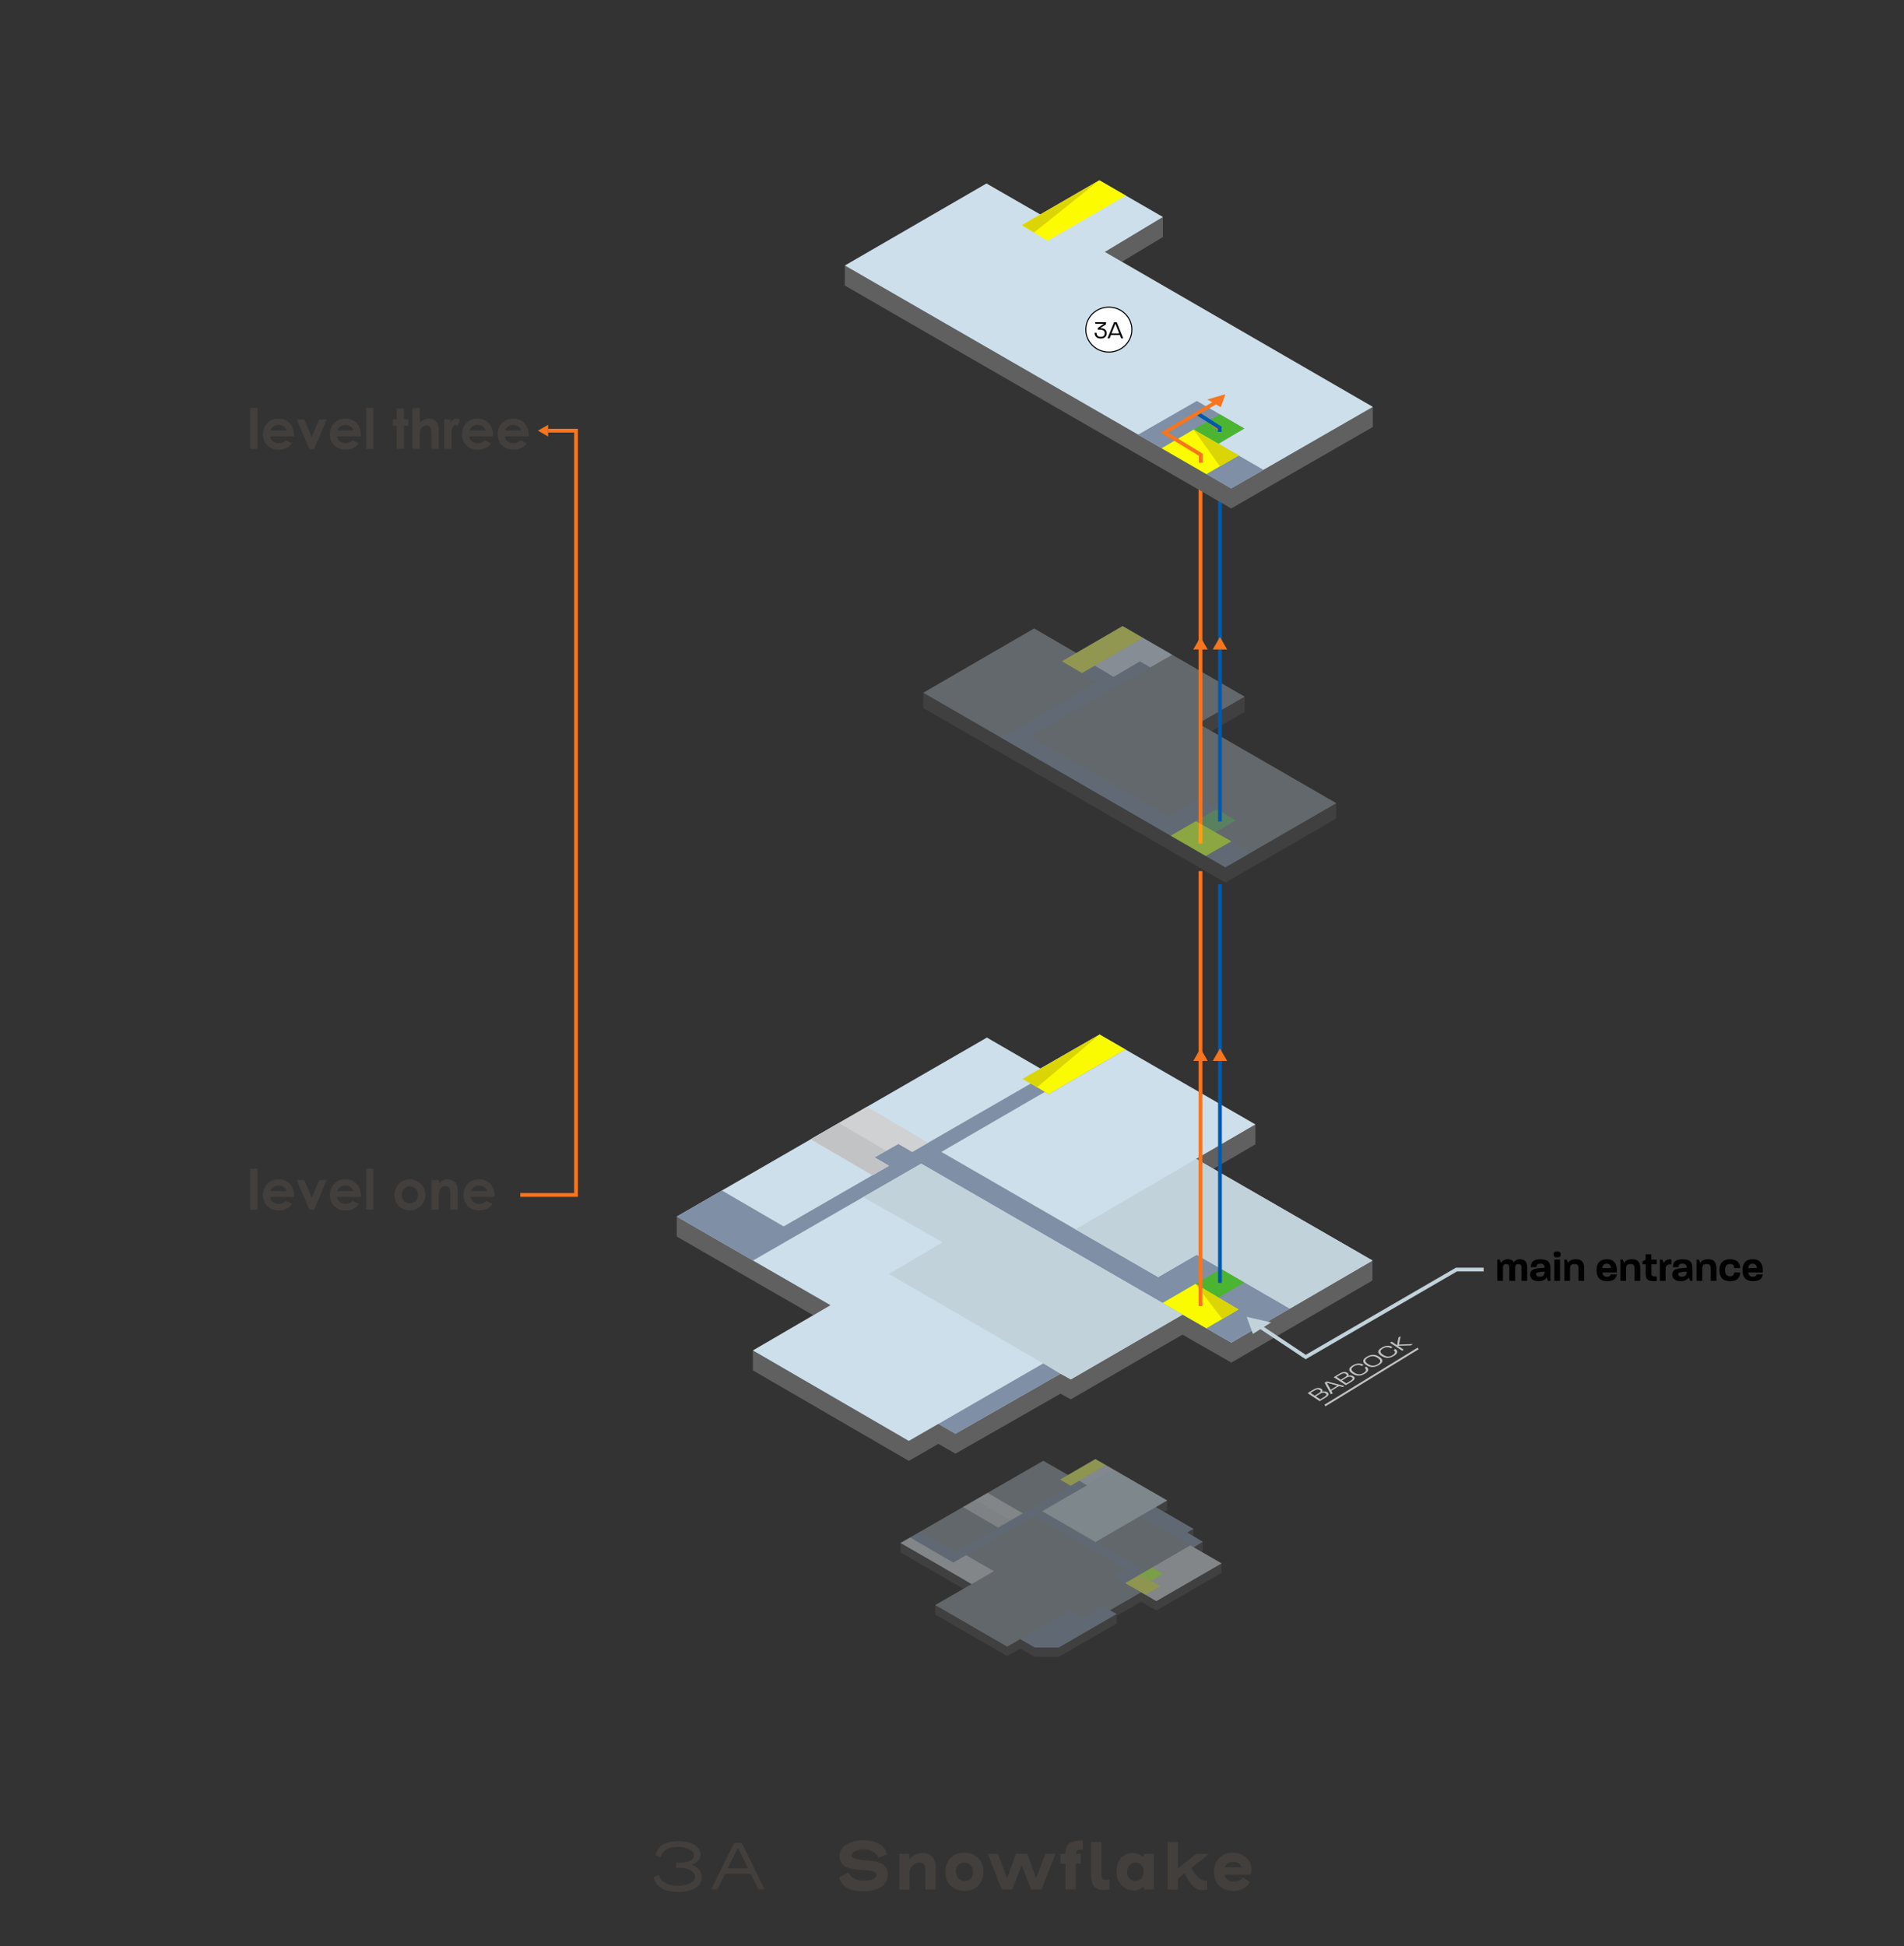 <?xml version="1.0" encoding="UTF-8"?><svg id="Layer_1" xmlns="http://www.w3.org/2000/svg" viewBox="0 0 1008 1030.37"><rect x="0" y="0" width="1008" height="1030.37" fill="#333333" stroke="none"/><defs><style>.cls-1,.cls-2{fill:#f7751e;}.cls-3{fill:#fafb00;}.cls-4{fill:#fff;}.cls-5,.cls-6{fill:#fcfb00;}.cls-7{fill:#7f8fa5;}.cls-8,.cls-9{fill:#c2c3c4;}.cls-10,.cls-11{fill:#c1d2db;}.cls-12,.cls-13,.cls-14{fill:#cddfea;}.cls-15{fill:#cc0e26;}.cls-16,.cls-17{fill:#d0d1d3;}.cls-18{fill:#dbd505;}.cls-19{fill:#433f3c;}.cls-20,.cls-21,.cls-22{fill:#4bb531;}.cls-23,.cls-24,.cls-25{fill:#606060;}.cls-2,.cls-26,.cls-27,.cls-28{stroke-width:2px;}.cls-2,.cls-26,.cls-27,.cls-28,.cls-29{stroke-miterlimit:10;}.cls-2,.cls-27{stroke:#0059ad;}.cls-26{stroke:#c1d2db;}.cls-26,.cls-27,.cls-28,.cls-29,.cls-30{fill:none;}.cls-28{stroke:#f7751e;}.cls-29{stroke:#c2c3c4;}.cls-30{stroke:#000;stroke-width:.56px;}.cls-21,.cls-31,.cls-24,.cls-32,.cls-13,.cls-6{opacity:.31;}.cls-31,.cls-33{fill:#5f708a;}.cls-32{fill:#dbdbdb;}.cls-17,.cls-14,.cls-9,.cls-11,.cls-34,.cls-22,.cls-33,.cls-25{opacity:.3;}.cls-34{fill:#fafa00;}</style></defs><polygon class="cls-23" points="642.37 618.75 664.63 605.81 664.63 595.26 633.26 613.5 642.37 618.75"/><polygon class="cls-23" points="358.27 644.04 358.27 654.59 430.54 696.26 439.63 690.95 358.27 644.04"/><polygon class="cls-23" points="651.88 710.78 626.09 695.93 566.89 730.24 561.42 727.24 505.82 759 496.79 753.79 481.15 762.82 398.58 714.9 398.58 725.45 481.15 773.37 496.79 764.34 505.82 769.55 561.42 737.79 566.89 740.79 626 706.53 651.88 721.33 726.63 677.86 726.63 667.31 651.88 710.78"/><polygon class="cls-12" points="642.37 618.75 633.26 613.5 664.63 595.26 582.15 547.69 550.78 565.65 522.48 549.27 358.27 644.04 439.63 690.95 430.54 696.26 398.58 714.9 481.15 762.82 496.79 753.79 505.82 759 561.42 727.24 566.89 730.24 626.09 695.93 651.88 710.78 726.63 667.31 642.37 618.75"/><polygon class="cls-7" points="358.27 644.04 382.19 630.23 414.87 649.25 470.59 617.13 462.91 612.73 475.61 605.54 482.94 609.8 545.7 573.61 541.52 571.12 582.15 547.69 595.78 555.55 555.2 579.22 553.17 578.02 498.37 609.8 613.15 676.06 633.57 664.23 682.87 692.76 651.88 710.78 487.69 616.02 398.63 667.31 358.27 644.04"/><polygon class="cls-7" points="561.42 727.24 552.41 721.72 496.79 753.79 505.82 759 561.42 727.24"/><polygon class="cls-3" points="595.78 555.55 555.2 579.22 541.52 571.12 582.15 547.69 595.78 555.55"/><polygon class="cls-20" points="646.53 671.73 615.47 689.77 638.71 703.18 655.63 693.21 645.04 686.93 658.87 678.86 646.53 671.73"/><polygon class="cls-3" points="615.47 689.77 632.83 679.68 655.63 693.21 638.71 703.18 615.47 689.77"/><polygon class="cls-16" points="459.02 585.9 491.32 604.97 482.94 609.8 475.61 605.54 462.91 612.73 470.59 617.13 461.91 622.14 429.22 603.09 459.02 585.9"/><polygon class="cls-8" points="429.22 603.09 444.11 594.5 469.18 609.19 462.91 612.73 470.59 617.13 461.91 622.14 429.22 603.09"/><polygon class="cls-10" points="566.89 730.24 470.59 674.38 499.02 657.63 456.97 633.71 487.69 616.02 626.09 695.93 566.89 730.24"/><polygon class="cls-10" points="726.63 667.31 633.26 613.5 569.37 650.79 613.15 676.06 633.57 664.23 682.87 692.76 726.63 667.31"/><g><polygon class="cls-25" points="631.84 813.25 631.84 809.37 628.47 811.23 631.84 813.25"/><polygon class="cls-25" points="476.74 816.83 476.74 821.83 510.05 841.07 514.37 838.57 476.74 816.83"/><polygon class="cls-25" points="616.2 800.33 617.92 799.31 617.92 794.31 611.93 797.87 616.2 800.33"/><polygon class="cls-25" points="636.16 821.55 636.75 821.18 636.75 816.19 631.97 819.14 636.16 821.55"/><polygon class="cls-25" points="612.18 847.6 604.14 842.92 587.61 852.47 591.13 854.44 560.47 872.16 547.84 872.16 540.09 867.71 533.24 871.72 495.12 849.69 495.12 854.68 533.24 876.72 540.09 872.71 547.84 877.16 560.47 877.16 591.13 859.43 591.16 855.41 604.14 847.92 612.18 852.6 646.73 832.62 646.73 827.62 612.18 847.6"/><polygon class="cls-14" points="636.16 821.55 631.97 819.14 636.75 816.19 631.84 813.25 628.47 811.23 631.84 809.37 616.2 800.33 611.93 797.87 617.92 794.31 579.92 772.41 565.42 780.81 552.33 773.3 476.74 816.83 514.37 838.57 510.05 841.07 495.12 849.69 533.24 871.72 540.09 867.71 547.84 872.16 560.47 872.16 591.13 854.44 587.61 852.47 604.14 842.92 612.18 847.6 646.73 827.62 636.16 821.55"/><polygon class="cls-33" points="481.81 813.91 504.68 827.19 547.44 802.47 596.41 830.75 589.69 834.62 606.49 844.29 614.3 839.74 609.38 836.86 615.74 833.16 610.03 829.78 606.72 831.71 551.78 800.01 589.71 778.05 579.92 772.41 561.28 783.24 566.77 786.53 505.91 821.68 487.2 810.81 481.81 813.91"/><polygon class="cls-34" points="561.28 783.24 579.92 772.41 585.5 775.63 566.77 786.53 561.28 783.24"/><polygon class="cls-17" points="571.38 783.85 575.44 786.31 589.71 778.05 585.5 775.63 571.38 783.85"/><polygon class="cls-33" points="631.97 819.14 603.54 802.56 611.93 797.87 631.84 809.37 628.47 811.23 636.75 816.19 631.97 819.14"/><polygon class="cls-11" points="579.99 816.29 617.92 794.31 589.71 778.05 551.78 800.01 579.99 816.29"/><polygon class="cls-17" points="630.15 818.08 610.03 829.78 615.74 833.16 609.38 836.86 614.3 839.74 606.49 844.29 612.18 847.6 646.73 827.62 630.15 818.08"/><polygon class="cls-34" points="610.03 829.78 595.69 838.08 606.49 844.29 614.3 839.74 609.38 836.86 615.74 833.16 610.03 829.78"/><polygon class="cls-22" points="615.74 833.16 609.38 836.86 603.57 833.52 610.03 829.78 615.74 833.16"/><polygon class="cls-33" points="591.13 854.44 583.9 850.33 572.94 856.73 565.97 852.72 540.09 867.71 547.84 872.16 560.47 872.16 591.13 854.44"/><polygon class="cls-17" points="514.37 838.57 526.18 831.76 511.47 823.27 504.68 827.19 500.49 824.76 495.55 827.62 514.37 838.57"/><polygon class="cls-17" points="481.81 813.91 476.74 816.83 495.55 827.62 500.49 824.76 481.81 813.91"/><polygon class="cls-9" points="509.8 797.79 528.43 808.67 534.92 804.92 516.23 794.09 509.8 797.79"/><polygon class="cls-17" points="516.23 794.09 522.81 790.3 541.47 801.14 534.92 804.92 516.23 794.09"/></g><g><path class="cls-19" d="M132.44,215.97h3.92v21.71h-3.92v-21.71Z"/><path class="cls-19" d="M154.59,234.64c-1.68,2.39-3.89,3.45-7.2,3.45-4.99,0-8.2-3.66-8.2-8.26,0-4.28,3.1-8.23,8.14-8.23s8.32,3.54,8.32,8.5c0,.35-.03,.53-.03,.89h-12.63c.38,2.33,2.15,3.63,4.4,3.63,1.68,0,2.8-.47,3.89-1.53l3.3,1.56Zm-2.89-6.76c-.53-1.83-2.21-2.95-4.31-2.95-1.95,0-3.45,.97-4.22,2.95h8.53Z"/><path class="cls-19" d="M157.1,222.02h4.01l3.95,9.23,3.95-9.23h3.98l-6.67,15.67h-2.54l-6.7-15.67Z"/><path class="cls-19" d="M189.99,234.64c-1.68,2.39-3.89,3.45-7.2,3.45-4.99,0-8.2-3.66-8.2-8.26,0-4.28,3.1-8.23,8.14-8.23s8.32,3.54,8.32,8.5c0,.35-.03,.53-.03,.89h-12.63c.38,2.33,2.15,3.63,4.4,3.63,1.68,0,2.8-.47,3.89-1.53l3.3,1.56Zm-2.89-6.76c-.53-1.83-2.21-2.95-4.31-2.95-1.95,0-3.45,.97-4.22,2.95h8.53Z"/><path class="cls-19" d="M193.79,215.97h3.92v21.71h-3.92v-21.71Z"/><path class="cls-19" d="M209.99,216.23h3.92v5.78h2.33v3.36h-2.33v12.3h-3.92v-12.3h-2.01v-3.36h2.01v-5.78Z"/><path class="cls-19" d="M218.39,215.97h3.92v7.64c1.5-1.3,2.95-2.01,4.63-2.01,2.95,0,5.37,1.92,5.37,5.72v10.36h-3.92v-7.41c0-3.19-.38-5.07-2.68-5.07-1.09,0-2.04,.56-2.66,1.53-.8,1.24-.74,2.66-.74,4.28v6.67h-3.92v-21.71Z"/><path class="cls-19" d="M238.54,223.99c.74-1.62,2.01-2.39,3.3-2.39,.83,0,1.33,.24,1.71,.41l-1.21,3.36c-.3-.15-.74-.32-1.15-.32-1.12,0-2.01,1.3-2.09,3.6-.03,.86-.03,1.83-.03,2.68v6.34h-3.92v-15.67h3.39v1.98Z"/><path class="cls-19" d="M259.96,234.64c-1.68,2.39-3.89,3.45-7.2,3.45-4.99,0-8.2-3.66-8.2-8.26,0-4.28,3.1-8.23,8.14-8.23s8.32,3.54,8.32,8.5c0,.35-.03,.53-.03,.89h-12.63c.38,2.33,2.15,3.63,4.4,3.63,1.68,0,2.8-.47,3.89-1.53l3.3,1.56Zm-2.89-6.76c-.53-1.83-2.21-2.95-4.31-2.95-1.95,0-3.45,.97-4.22,2.95h8.53Z"/><path class="cls-19" d="M278.84,234.64c-1.68,2.39-3.89,3.45-7.2,3.45-4.99,0-8.2-3.66-8.2-8.26,0-4.28,3.1-8.23,8.14-8.23s8.32,3.54,8.32,8.5c0,.35-.03,.53-.03,.89h-12.63c.38,2.33,2.15,3.63,4.4,3.63,1.68,0,2.8-.47,3.89-1.53l3.3,1.56Zm-2.89-6.76c-.53-1.83-2.21-2.95-4.31-2.95-1.95,0-3.45,.97-4.22,2.95h8.53Z"/></g><g><path class="cls-19" d="M132.44,618.65h3.92v21.71h-3.92v-21.71Z"/><path class="cls-19" d="M154.59,637.32c-1.68,2.39-3.89,3.45-7.2,3.45-4.99,0-8.2-3.66-8.2-8.26,0-4.28,3.1-8.23,8.14-8.23s8.32,3.54,8.32,8.5c0,.35-.03,.53-.03,.89h-12.63c.38,2.33,2.15,3.63,4.4,3.63,1.68,0,2.8-.47,3.89-1.53l3.3,1.56Zm-2.89-6.76c-.53-1.83-2.21-2.95-4.31-2.95-1.95,0-3.45,.97-4.22,2.95h8.53Z"/><path class="cls-19" d="M157.1,624.7h4.01l3.95,9.23,3.95-9.23h3.98l-6.67,15.67h-2.54l-6.7-15.67Z"/><path class="cls-19" d="M189.99,637.32c-1.68,2.39-3.89,3.45-7.2,3.45-4.99,0-8.2-3.66-8.2-8.26,0-4.28,3.1-8.23,8.14-8.23s8.32,3.54,8.32,8.5c0,.35-.03,.53-.03,.89h-12.63c.38,2.33,2.15,3.63,4.4,3.63,1.68,0,2.8-.47,3.89-1.53l3.3,1.56Zm-2.89-6.76c-.53-1.83-2.21-2.95-4.31-2.95-1.95,0-3.45,.97-4.22,2.95h8.53Z"/><path class="cls-19" d="M193.79,618.65h3.92v21.71h-3.92v-21.71Z"/><path class="cls-19" d="M225.21,632.51c0,4.54-3.51,8.26-8.29,8.26s-8.14-3.63-8.14-8.23,3.84-8.26,8.11-8.26c4.57,0,8.32,3.6,8.32,8.23Zm-12.48,0c0,2.66,1.68,4.54,4.22,4.54s4.31-1.77,4.31-4.51-1.74-4.54-4.31-4.54-4.22,1.92-4.22,4.51Z"/><path class="cls-19" d="M232.32,626.29c1.5-1.27,2.89-2.01,4.63-2.01,2.92,0,5.37,2.01,5.37,5.37v10.71h-3.92v-7.41c0-3.1-.27-5.07-2.66-5.07-1.09,0-2.04,.53-2.66,1.5-.8,1.27-.77,2.69-.77,4.31v6.67h-3.92v-15.67h3.92v1.59Z"/><path class="cls-19" d="M260.78,637.32c-1.68,2.39-3.89,3.45-7.2,3.45-4.99,0-8.2-3.66-8.2-8.26,0-4.28,3.1-8.23,8.14-8.23s8.32,3.54,8.32,8.5c0,.35-.03,.53-.03,.89h-12.63c.38,2.33,2.15,3.63,4.4,3.63,1.68,0,2.8-.47,3.89-1.53l3.3,1.56Zm-2.89-6.76c-.53-1.83-2.21-2.95-4.31-2.95-1.95,0-3.45,.97-4.22,2.95h8.53Z"/></g><polygon class="cls-18" points="541.52 571.12 549.05 575.58 582.15 547.69 541.52 571.12"/><polygon class="cls-18" points="632.83 679.68 655.63 693.21 647.08 698.24 632.83 679.68"/><line class="cls-28" x1="635.55" y1="691.43" x2="635.55" y2="461.12"/><line class="cls-27" x1="645.86" y1="679.14" x2="645.86" y2="468.13"/><polygon class="cls-1" points="635.55 555.03 631.73 561.63 639.36 561.63 635.55 555.03"/><polygon class="cls-1" points="645.86 555.03 642.05 561.63 649.67 561.63 645.86 555.03"/><polygon class="cls-1" points="284.81 227.98 290.2 231.09 290.2 224.87 284.81 227.98"/><polyline class="cls-28" points="275.45 632.58 304.95 632.58 304.95 227.98 290.2 227.98"/><g><polyline class="cls-26" points="663.68 700.04 691.24 718.39 771.06 672.08 785.46 672.08"/><polygon class="cls-10" points="659.97 697.09 663.31 706.14 672.96 700.06 659.97 697.09"/></g><polygon class="cls-25" points="641.38 387.04 658.94 376.88 658.94 368.8 634.38 383.01 641.38 387.04"/><polygon class="cls-24" points="648.74 459.15 488.79 366.71 488.79 374.8 648.74 467.23 707.46 433.28 707.46 425.19 648.74 459.15"/><polygon class="cls-13" points="641.38 387.04 634.38 383.01 658.94 368.8 594.31 331.44 569.83 345.67 547.48 332.69 488.79 366.71 648.74 459.15 707.46 425.19 641.38 387.04"/><polygon class="cls-31" points="594.31 331.44 562.18 350.07 580.81 360.95 529.82 390.42 648.74 459.15 662.28 451.32 643.44 440.57 654.2 434.28 634.53 422.75 618.68 431.93 545.46 389.8 620.58 346.62 594.31 331.44"/><polygon class="cls-6" points="605.08 337.66 572.84 356.29 562.18 350.07 594.31 331.44 605.08 337.66"/><polygon class="cls-32" points="608.96 353.3 620.58 346.62 605.08 337.66 579.58 352.4 589.57 358.31 603.52 350.1 608.96 353.3"/><polygon class="cls-21" points="644.12 428.37 619.8 442.42 638.31 453.12 651.89 445.38 643.44 440.57 654.2 434.28 644.12 428.37"/><line class="cls-28" x1="635.55" y1="446.6" x2="635.55" y2="258.5"/><line class="cls-27" x1="645.86" y1="434.85" x2="645.86" y2="262.96"/><polygon class="cls-15" points="447.27 140.56 447.27 140.56 447.27 140.56 447.27 140.56"/><path class="cls-23" d="M593.95,138.56l21.72-13.08c-.08-.04,.08-10.57,0-10.61l-30.71,18.5,8.99,5.2Z"/><path class="cls-23" d="M651.83,258.55l-204.57-117.99v10.61l204.57,117.99,74.98-43.15v-10.61l-74.98,43.15Z"/><polygon class="cls-12" points="593.95 138.56 584.96 133.36 615.67 114.87 582.01 95.46 550.88 113.61 522.25 97.13 447.27 140.56 447.27 140.56 651.83 258.55 726.82 215.4 593.95 138.56"/><polygon class="cls-5" points="540.96 119.19 554.65 127.5 596.03 103.54 582.01 95.46 540.96 119.19"/><polygon class="cls-7" points="602.53 230.11 633.61 212.26 658.74 226.85 644.99 234.95 668.89 248.73 651.83 258.55 602.53 230.11"/><polygon class="cls-20" points="645.81 219.34 614.98 237.29 638.71 250.98 655.73 241.14 644.99 234.95 658.74 226.85 645.81 219.34"/><polygon class="cls-5" points="655.73 241.14 631.92 227.43 614.98 237.29 638.71 250.98 655.73 241.14"/><g><path class="cls-4" d="M587.03,186.39c6.72,0,12.18-5.32,12.18-11.89s-5.45-11.89-12.18-11.89-12.18,5.32-12.18,11.89,5.45,11.89,12.18,11.89"/><ellipse class="cls-30" cx="587.03" cy="174.5" rx="12.18" ry="11.89"/><g><path d="M582.73,179.2c-2.3,0-3.22-1.34-3.22-3.05h.99c0,1.29,.68,2.18,2.26,2.18s2.09-.87,2.09-1.89c0-1.19-.55-1.94-2.85-1.94h-.84v-.83l3.23-2.26h-4.54v-.86h5.69v1.13l-3.14,2.02c2.17,.01,3.47,.8,3.47,2.75,0,1.49-.92,2.76-3.15,2.76Z"/><path d="M593.58,179.12l-.72-1.82h-4.7l-.74,1.82h-1.11l3.52-8.57h1.38l3.46,8.57h-1.08Zm-3.07-7.78l-2.06,5.16h4.11l-2.05-5.16Z"/></g></g><polygon class="cls-18" points="631.92 227.43 645.86 246.85 655.73 241.14 631.92 227.43"/><polygon class="cls-18" points="540.96 119.19 547.39 123.1 582.01 95.46 540.96 119.19"/><polyline class="cls-2" points="645.73 228.62 645.73 226.39 633.33 218.51"/><polygon class="cls-1" points="645.86 337.22 642.05 343.82 649.67 343.82 645.86 337.22"/><polygon class="cls-1" points="635.55 337.22 631.73 343.82 639.36 343.82 635.55 337.22"/><polygon class="cls-1" points="648.75 208.71 639.18 211.46 646.3 215.56 648.75 208.71"/><polyline class="cls-28" points="635.71 244.97 635.71 240.72 616.46 228.99 644.91 212.26"/><polygon class="cls-6" points="619.8 442.42 633.12 434.73 651.89 445.38 638.31 453.12 619.8 442.42"/><g><path d="M805.47,678.06v-6.91c0-1.08-.24-1.98-1.65-1.98s-1.69,.88-1.69,1.98v6.91h-3.06v-6.91c0-1.08-.24-1.98-1.65-1.98s-1.74,.92-1.74,2.02v6.87h-3.01v-11.27h1.3l.68,1.85c.46-.92,1.54-2.02,3.67-2.02,1.5,0,2.53,.57,3.12,1.67,.37-.68,1.28-1.67,3.34-1.67,3.08,0,3.74,2.22,3.74,4.73v6.71h-3.06Z"/><path d="M819.52,678.06l-.68-1.8c-.66,1.03-1.98,1.98-4.27,1.98-2.51,0-4.49-1.1-4.49-3.52,0-2.13,1.41-3.06,4.71-3.34l2.99-.26c-.02-1.25-.59-2.16-2.27-2.16s-2.07,.73-2.07,1.83l-2.99,.02c0-2.31,.95-4.18,5-4.18,4.69,0,5.35,2.07,5.35,5.06v6.38h-1.28Zm-4.27-4.64c-1.56,.15-2.02,.55-2.02,1.14,0,.77,.59,1.32,2.07,1.32,1.87,0,2.46-1.28,2.49-2.75l-2.53,.29Z"/><path d="M824.38,665.63c-1.17,0-1.94-.31-1.94-1.54s.81-1.56,1.94-1.56,1.89,.31,1.89,1.56-.77,1.54-1.89,1.54Zm-1.52,12.43v-11.27h3.04v11.27h-3.04Z"/><path d="M835.69,678.06v-6.38c0-1.61-.33-2.53-2.2-2.53s-2.31,.97-2.31,2.6v6.31h-3.01v-11.27h1.25l.7,1.76c.77-1.17,1.78-1.94,4.25-1.94,3.56,0,4.33,2.16,4.33,5.3v6.14h-3.01Z"/><path d="M850.85,678.23c-4.62,0-5.61-2.9-5.61-5.81s1.01-5.81,5.57-5.81c4.29,0,5.48,3.43,5.15,7h-7.64c.15,1.61,1.1,2.29,2.42,2.29s1.83-.59,2.05-1.25h3.19c-.2,1.89-1.5,3.59-5.13,3.59Zm-.29-9.26c-1.52,0-2.18,1.03-2.25,2.33h4.51c0-1.25-.66-2.33-2.27-2.33Z"/><path d="M865.37,678.06v-6.38c0-1.61-.33-2.53-2.2-2.53s-2.31,.97-2.31,2.6v6.31h-3.01v-11.27h1.25l.7,1.76c.77-1.17,1.78-1.94,4.25-1.94,3.56,0,4.33,2.16,4.33,5.3v6.14h-3.01Z"/><path d="M871.22,674.32v-5.06h-1.65v-1.5l1.65-.92v-2.86h2.99v2.82h2.9v2.46h-2.82v5.04c0,1.25,.7,1.56,2.82,1.41v2.46c-4,.33-5.9-.37-5.9-3.85Z"/><path d="M881.76,672.1v5.96h-3.01v-11.27h1.25l.7,1.78c.75-1.12,1.89-2.13,4.12-1.91v2.71c-2.62-.29-3.06,1.14-3.06,2.73Z"/><path d="M894.74,678.06l-.68-1.8c-.66,1.03-1.98,1.98-4.27,1.98-2.51,0-4.49-1.1-4.49-3.52,0-2.13,1.41-3.06,4.71-3.34l2.99-.26c-.02-1.25-.59-2.16-2.27-2.16s-2.07,.73-2.07,1.83l-2.99,.02c0-2.31,.95-4.18,4.99-4.18,4.69,0,5.35,2.07,5.35,5.06v6.38h-1.28Zm-4.27-4.64c-1.56,.15-2.02,.55-2.02,1.14,0,.77,.59,1.32,2.07,1.32,1.87,0,2.46-1.28,2.49-2.75l-2.53,.29Z"/><path d="M905.7,678.06v-6.38c0-1.61-.33-2.53-2.2-2.53s-2.31,.97-2.31,2.6v6.31h-3.01v-11.27h1.25l.7,1.76c.77-1.17,1.78-1.94,4.25-1.94,3.56,0,4.33,2.16,4.33,5.3v6.14h-3.01Z"/><path d="M916.03,678.23c-4.58,0-5.74-2.77-5.74-5.79s1.21-5.83,5.68-5.83c3.56,0,5.26,1.89,5.26,4.66h-3.1c-.18-1.39-.73-2.16-2.2-2.16-1.96,0-2.66,1.34-2.66,3.28s.68,3.26,2.66,3.26c1.47,0,2.02-.79,2.2-2.02l3.1,.02c0,2.75-1.63,4.58-5.19,4.58Z"/><path d="M928.11,678.23c-4.62,0-5.61-2.9-5.61-5.81s1.01-5.81,5.57-5.81c4.29,0,5.48,3.43,5.15,7h-7.64c.15,1.61,1.1,2.29,2.42,2.29s1.83-.59,2.05-1.25h3.19c-.2,1.89-1.5,3.59-5.13,3.59Zm-.29-9.26c-1.52,0-2.18,1.03-2.24,2.33h4.51c0-1.25-.66-2.33-2.27-2.33Z"/></g><g><path class="cls-8" d="M701.65,739.92l-2.99,1.83-6.39-4.25,2.98-1.82c1.86-1.14,3.26-1.13,4.21-.5,.57,.38,1.03,.97,.35,1.59,1.09-.42,2.19-.19,2.84,.24,.97,.64,1.23,1.56-1,2.92Zm-5.74-3.83l-2.1,1.29,2.19,1.46,2.27-1.39c1.3-.8,.93-1.3,.45-1.62-.67-.45-1.46-.56-2.81,.27Zm3.03,1.72l-2.33,1.43,2.32,1.54,2.12-1.3c1.59-.98,1.34-1.48,.69-1.91-.59-.39-1.44-.59-2.8,.25Z"/><path class="cls-8" d="M710.88,734.28l-1.98-.52-4.05,2.48,.72,1.29-.96,.59-3.35-6.11,1.19-.73,9.37,2.43-.94,.57Zm-8.44-2.24l2.07,3.65,3.54-2.17-5.61-1.48Z"/><path class="cls-8" d="M715.47,731.47l-2.99,1.83-6.39-4.25,2.98-1.82c1.86-1.14,3.26-1.13,4.21-.5,.57,.38,1.03,.97,.34,1.59,1.09-.42,2.19-.19,2.84,.24,.97,.64,1.23,1.56-1,2.92Zm-5.74-3.84l-2.1,1.29,2.19,1.46,2.27-1.39c1.31-.8,.93-1.3,.45-1.62-.67-.45-1.46-.56-2.81,.27Zm3.03,1.72l-2.33,1.43,2.32,1.54,2.12-1.3c1.59-.97,1.34-1.48,.69-1.91-.59-.39-1.44-.59-2.8,.25Z"/><path class="cls-8" d="M722.56,727.21c-2.71,1.66-4.89,1.08-6.65-.09s-2.56-2.59,.14-4.24c2.37-1.45,4.49-1.23,5.84-.33l-.92,.57c-1.07-.67-2.59-.83-4.26,.2-2.01,1.23-1.32,2.29,.12,3.25,1.45,.96,3.08,1.44,5.09,.22,1.68-1.03,1.52-1.98,.51-2.73l.9-.55c1.42,.94,1.62,2.26-.75,3.72Z"/><path class="cls-8" d="M730.03,722.63c-2.8,1.72-5,1.14-6.75-.03s-2.54-2.61,.24-4.31c2.82-1.72,5.01-1.15,6.77,.03,1.75,1.16,2.55,2.58-.27,4.31Zm-5.86-3.9c-2.08,1.27-1.43,2.35,.02,3.32,1.45,.96,3.11,1.42,5.19,.15,2.1-1.29,1.44-2.36,0-3.32-1.46-.97-3.11-1.44-5.21-.15Z"/><path class="cls-8" d="M737.9,717.81c-2.71,1.66-4.89,1.08-6.65-.09s-2.56-2.59,.14-4.24c2.37-1.45,4.49-1.23,5.84-.33l-.92,.57c-1.07-.67-2.59-.83-4.26,.2-2.01,1.23-1.32,2.29,.12,3.25,1.45,.96,3.08,1.45,5.09,.22,1.68-1.03,1.52-1.98,.5-2.73l.9-.55c1.42,.94,1.62,2.26-.76,3.72Z"/><path class="cls-8" d="M746.88,712.24l-6.79,.2,3.09,2.06-.9,.55-6.39-4.25,.9-.55,2.85,1.9,.67-4.06,1.21-.74-.88,4.43,7.44-.28-1.21,.74Z"/></g><line class="cls-29" x1="701.43" y1="744.06" x2="750.79" y2="713.83"/><g><path class="cls-19" d="M349.7,983.17l-2.63-1.04c1.15-6.16,6.98-7.46,12.25-7.46,6.31,0,11.62,2.52,11.62,7.2,0,2.41-2.12,4.45-4.75,5.38,3.49,1,5.34,3.9,5.34,6.46,0,5.34-5.6,7.87-12.36,7.87-5.49,0-11.76-1.37-13.06-7.9,.93-.33,1.82-.71,2.75-1.08,1.3,4.6,6.05,5.64,10.13,5.64,4.9,0,8.94-1.71,8.94-4.71,0-2.75-3.41-4.71-7.46-4.71h-2.6v-2.78h2.6c3.67,0,6.98-1.45,6.98-3.9,0-2.71-4.12-4.45-8.31-4.45s-8.31,1.19-9.43,5.49Z"/><path class="cls-19" d="M397.53,992.07h-13.73l-4.04,8.2h-3.27l12.13-24.68h4.08l12.13,24.68h-3.27l-4.04-8.2Zm-12.28-2.97h10.8l-5.16-10.5h-.45l-5.2,10.5Z"/><path class="cls-19" d="M470.03,992.2c0,7.05-6.97,9.02-12.58,9.02-3.11,0-11.4,0-13.15-7.35l4.89-2.61c2.08,4.05,5.3,4.24,7.65,4.24s7.16-.15,7.16-2.84c0-5.42-19.51,1.21-19.51-10.19,0-5.49,6.33-8.3,12.62-8.3,5.91,0,11.78,2.46,12.31,7.58l-4.47,1.74c-.95-3.18-4.47-4.43-7.77-4.43s-6.29,1.21-6.29,2.88c0,5.3,19.13-.57,19.13,10.27Z"/><path class="cls-19" d="M488.55,980.91c4.13,0,6.82,2.88,6.82,7.31v12.05h-5.53v-11.25c0-2.01-1.4-2.99-3.07-2.99-2.12,0-4.66,1.59-5.27,4.74v9.51h-5.46v-18.94h5.12l.38,2.73c1.82-2.16,4.47-3.14,7.01-3.14Z"/><path class="cls-19" d="M500.52,990.99c0-6.25,3.98-10.23,10-10.23s10.15,4.02,10.15,10.04-4.02,10.23-10.04,10.23-10.12-4.02-10.12-10.04Zm10-4.93c-2.69,0-4.43,1.71-4.43,4.55,0,3.07,1.74,5.11,4.51,5.11s4.51-1.7,4.51-4.55c0-3.07-1.78-5.12-4.58-5.12Z"/><path class="cls-19" d="M553.49,981.33h5.34l-7.46,18.94h-5.46l-5.04-12.73-5.04,12.73h-5.46l-7.46-18.94h5.34l4.93,12.88,4.74-12.88h5.91l4.74,12.88,4.92-12.88Z"/><path class="cls-19" d="M564.06,981.29c0-5.53,2.92-6.97,9.24-6.97v4.7c-2.58,0-3.41,.3-3.67,2.31h2.54v5.34h-2.65v13.6h-5.46v-13.6h-2.65v-5.34h2.65v-.04Z"/><path class="cls-19" d="M583.12,975.08v17.09c0,2.24,.46,2.92,2.05,2.92,.61,0,1.82-.08,2.23-.15v5.34c-.83,.15-2.42,.23-3.29,.23-4.4,0-6.48-2.61-6.48-8.11v-17.31h5.49Z"/><path class="cls-19" d="M599.56,980.91c2.05,0,4.17,.76,5.83,2.12l.38-1.7h5.12v18.94h-5.12l-.34-1.67c-1.48,1.48-3.41,2.2-5.34,2.2-4.4,0-8.98-3.6-8.98-10,0-6.82,4.17-9.89,8.45-9.89Zm1.63,14.81c2.96,0,4.21-2.5,4.21-4.96s-1.14-4.7-4.13-4.7c-2.8,0-4.58,2.05-4.58,5.12,0,2.84,1.82,4.55,4.51,4.55Z"/><path class="cls-19" d="M623.62,989.13l9.74-7.8h6.78l-9.4,7.54c1.97,3.98,5.15,6.71,6.9,6.71,.53,0,1.02,0,1.44-.11v4.81c-1.02,.19-1.93,.3-2.73,.3-3.67,0-6.14-2.99-9.32-8.79l-3.41,2.77v5.72h-5.49v-25.2h5.49v14.06Z"/><path class="cls-19" d="M657.83,993.87l3.86,2.42c-1.63,3.45-5.61,4.74-8.9,4.74-6.06,0-10.12-4.02-10.12-10.04s3.98-10.23,10-10.23c5.49,0,9.89,3.79,9.89,9.13,0,1.44-.49,2.54-.49,2.54h-13.94c.64,2.16,2.42,3.67,4.62,3.67,1.14,0,3.94-.04,5.08-2.24Zm-9.55-5.34h9.09c-.53-1.82-1.93-2.84-4.7-2.84-1.97,0-3.64,1.14-4.4,2.84Z"/></g></svg>